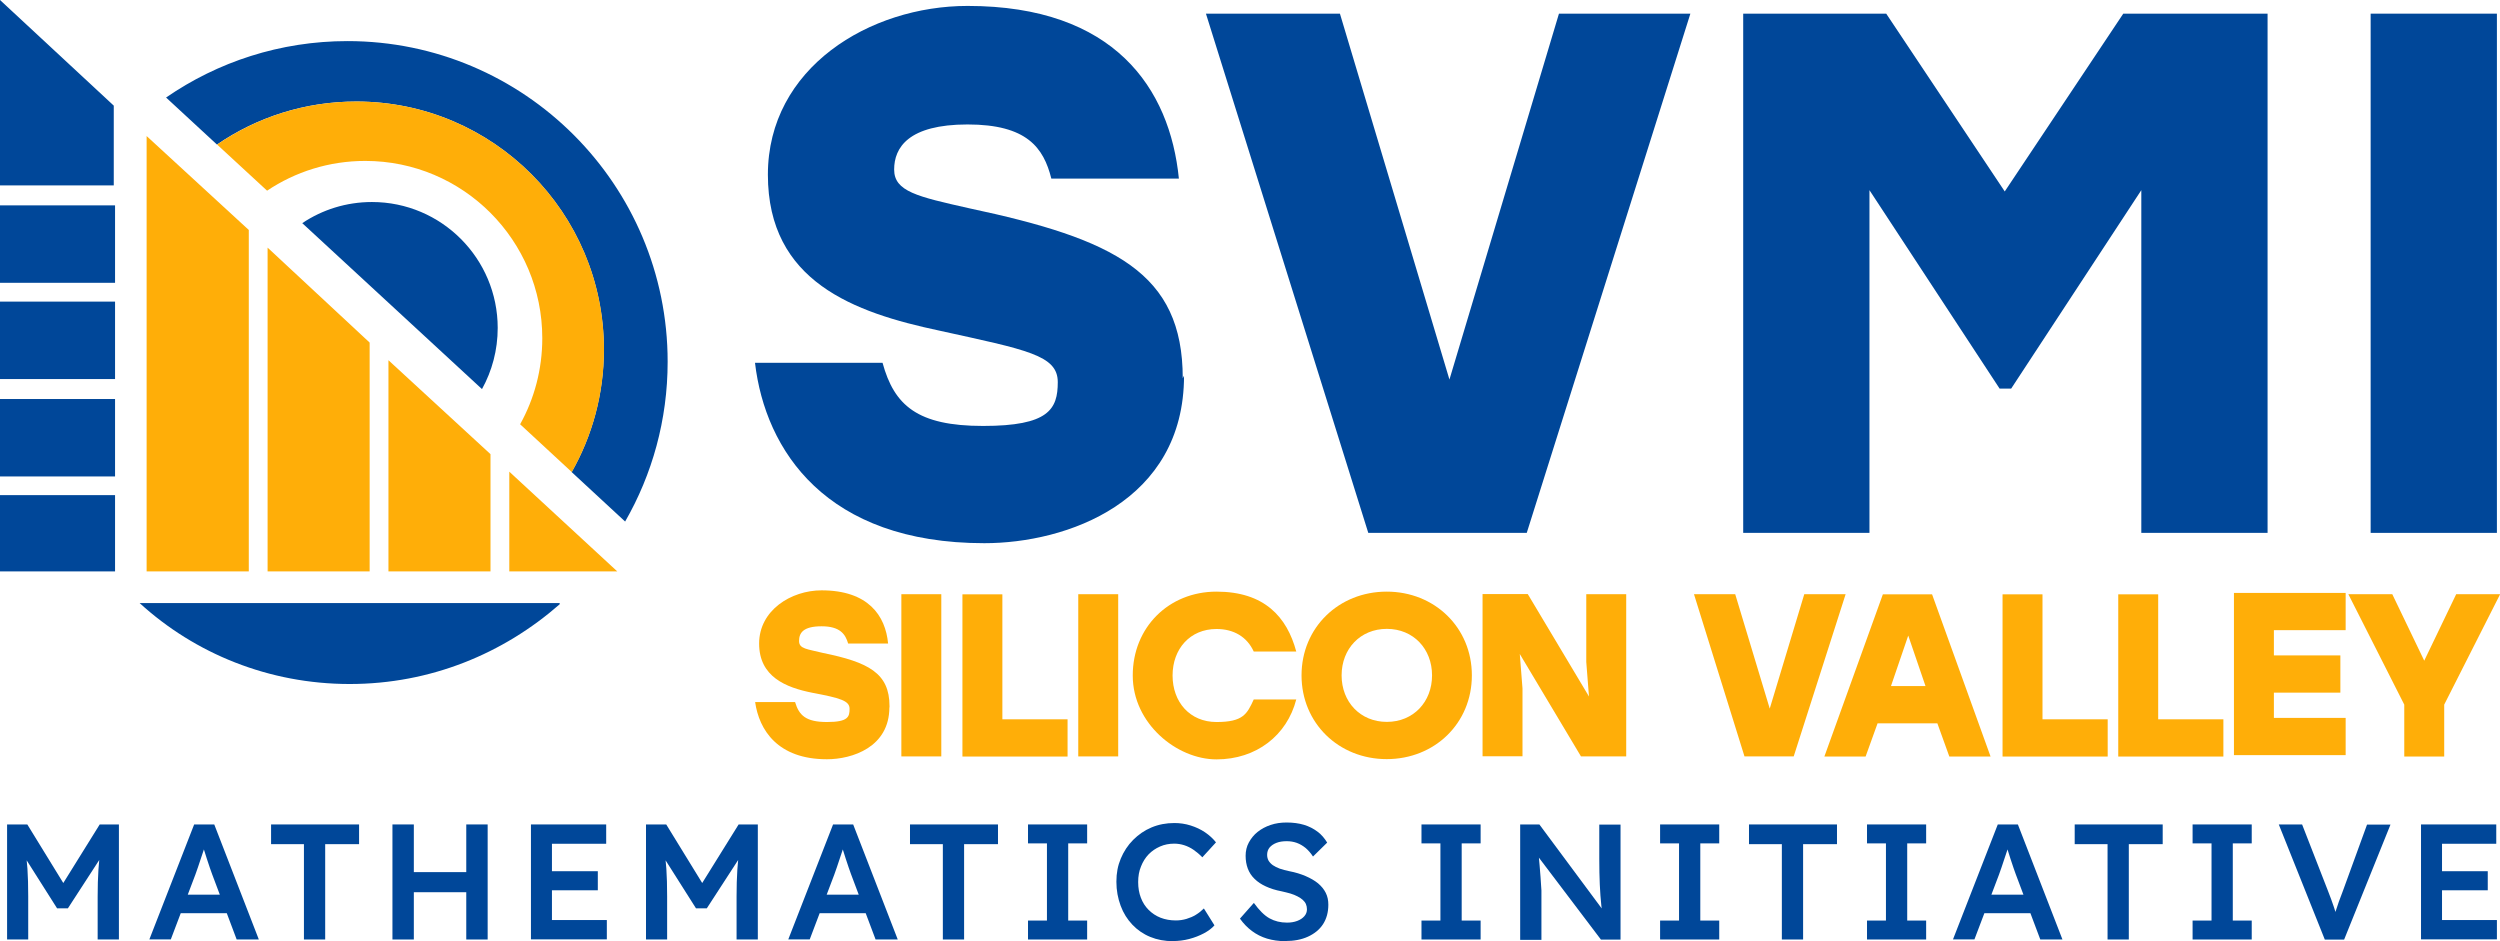 <?xml version="1.0" encoding="UTF-8"?><svg id="Layer_2" xmlns="http://www.w3.org/2000/svg" viewBox="0 0 194.04 73.05"><g id="Layer_1-2"><path d="M69.03,54.9c0,3.1-2.89,4.03-4.85,4.03-3.82,0-5.26-2.27-5.57-4.44h3.1c.31,1.03.83,1.55,2.48,1.55s1.75-.41,1.75-1.03-.72-.83-2.89-1.24c-2.06-.41-4.13-1.24-4.13-3.82s2.48-4.13,4.85-4.13c3.61,0,4.96,1.96,5.16,4.13h-3.1c-.21-.72-.62-1.34-2.06-1.34s-1.75.52-1.75,1.14.62.62,1.86.93c3.51.72,5.16,1.55,5.16,4.13v.1Z" style="fill:#ffae08;"/><path d="M69.96,46.12h3.1v12.59h-3.1v-12.59Z" style="fill:#ffae08;"/><path d="M82.86,55.83v2.89h-8.16v-12.59h3.1v9.7h5.16-.1Z" style="fill:#ffae08;"/><path d="M83.69,46.12h3.1v12.59h-3.1v-12.59Z" style="fill:#ffae08;"/><path d="M87.92,52.42c0-3.72,2.79-6.5,6.5-6.5s5.47,1.96,6.19,4.65h-3.3c-.52-1.14-1.55-1.75-2.89-1.75-2.06,0-3.41,1.55-3.41,3.61s1.34,3.61,3.41,3.61,2.37-.62,2.89-1.75h3.3c-.72,2.79-3.1,4.65-6.19,4.65s-6.5-2.79-6.5-6.5Z" style="fill:#ffae08;"/><path d="M114.24,52.42c0,3.72-2.89,6.5-6.61,6.5s-6.61-2.79-6.61-6.5,2.89-6.5,6.61-6.5,6.61,2.79,6.61,6.5ZM104.13,52.42c0,2.06,1.45,3.61,3.51,3.61s3.51-1.55,3.51-3.61-1.45-3.61-3.51-3.61-3.51,1.55-3.51,3.61Z" style="fill:#ffae08;"/><path d="M126.22,46.12v12.59h-3.51l-4.75-7.95.21,2.68v5.26h-3.1v-12.59h3.51l4.75,7.95-.21-2.68v-5.26h3.1Z" style="fill:#ffae08;"/><path d="M143.25,46.12l-4.03,12.59h-3.82l-3.92-12.59h3.2l2.68,8.88,2.68-8.88h3.2,0Z" style="fill:#ffae08;"/><path d="M150.48,56.14h-4.75l-.93,2.58h-3.2l4.54-12.59h3.82l4.54,12.59h-3.2l-.93-2.58h.1ZM149.45,53.25l-1.34-3.92-1.34,3.92h2.68,0Z" style="fill:#ffae08;"/><path d="M163.59,55.83v2.89h-8.16v-12.59h3.1v9.7h5.16-.1Z" style="fill:#ffae08;"/><path d="M172.57,55.83v2.89h-8.16v-12.59h3.1v9.7h5.16-.1Z" style="fill:#ffae08;"/><path d="M176.49,49.01v1.86h5.16v2.89h-5.16v1.96h5.57v2.89h-8.67v-12.59h8.67v2.89h-5.57v.1Z" style="fill:#ffae08;"/><path d="M189.71,54.69v4.03h-3.1v-4.03l-4.34-8.57h3.41l2.48,5.16,2.48-5.16h3.41l-4.34,8.57h0Z" style="fill:#ffae08;"/><path d="M91.9,29.16c0,9.8-9.1,13-15.5,13-12.3,0-17-7.2-17.8-14h9.9c.9,3.3,2.7,4.9,7.8,4.9s5.8-1.3,5.8-3.4-2.4-2.5-9.2-4c-6.6-1.4-13.3-3.8-13.3-12.1S67.5.46,75.1.46c11.4,0,15.7,6.4,16.4,13.4h-9.9c-.6-2.4-1.9-4.2-6.5-4.2s-5.7,1.8-5.7,3.5,1.8,2.1,5.8,3c11.3,2.4,16.6,5,16.6,13.2l.1-.2Z" style="fill:#004799;"/><path d="M131.2,1.06l-12.7,40.3h-12.3L93.6,1.06h10.4l8.5,28.4L121,1.06h10.4-.2Z" style="fill:#004799;"/><path d="M176,1.06v40.3h-9.8V14.76l-10.1,15.4h-.9l-10.1-15.4v26.6h-9.8V1.06h11.1l9.2,13.8,9.2-13.8h11.2Z" style="fill:#004799;"/><path d="M184,1.06h9.8v40.3h-9.8V1.06Z" style="fill:#004799;"/><path d="M51.82,28.08c0,4.51-1.2,8.75-3.3,12.4l-4.15-3.84c1.59-2.8,2.5-6.05,2.5-9.51,0-10.63-8.6-19.25-19.22-19.25-4.01,0-7.73,1.23-10.81,3.34l-3.95-3.65c4-2.76,8.85-4.38,14.08-4.38,13.72,0,24.85,11.15,24.85,24.89Z" style="fill:#004799; fill-rule:evenodd;"/><path d="M46.88,27.13c0,3.46-.91,6.7-2.5,9.51l-4.01-3.71c1.1-1.98,1.72-4.25,1.72-6.68,0-7.6-6.15-13.76-13.74-13.76-2.82,0-5.44.85-7.62,2.31l-3.88-3.58c3.08-2.11,6.8-3.34,10.81-3.34,10.61,0,19.22,8.62,19.22,19.25Z" style="fill:#ffae08; fill-rule:evenodd;"/><path d="M38.63,25.45c0,1.72-.44,3.34-1.22,4.75l-13.95-12.88c1.55-1.04,3.41-1.64,5.41-1.64,5.39,0,9.76,4.38,9.76,9.78Z" style="fill:#004799; fill-rule:evenodd;"/><polygon points="47.91 44.35 39.53 44.35 39.53 36.61 47.91 44.35" style="fill:#ffae08; fill-rule:evenodd;"/><polygon points="38.07 35.25 38.07 44.35 30.15 44.35 30.15 27.96 38.07 35.25" style="fill:#ffae08; fill-rule:evenodd;"/><polygon points="28.69 26.59 28.69 44.35 20.77 44.35 20.77 19.22 28.69 26.59" style="fill:#ffae08; fill-rule:evenodd;"/><polygon points="19.31 17.85 19.31 44.35 11.38 44.35 11.38 10.56 19.31 17.85" style="fill:#ffae08; fill-rule:evenodd;"/><rect y="38.43" width="8.93" height="5.92" style="fill:#004799;"/><rect y="30.97" width="8.93" height="6.01" style="fill:#004799;"/><rect y="23.41" width="8.93" height="6.01" style="fill:#004799;"/><rect y="15.94" width="8.93" height="6.01" style="fill:#004799;"/><path d="M43.44,46.9c-4.37,3.83-10.02,6.19-16.3,6.19s-12.02-2.37-16.3-6.28h32.6v.09Z" style="fill:#004799; fill-rule:evenodd;"/><polygon points="8.83 8.2 8.83 14.39 0 14.39 0 0 8.83 8.2" style="fill:#004799; fill-rule:evenodd;"/><path d="M.55,72.92v-8.93h1.57l3.25,5.29h-.92s3.29-5.29,3.29-5.29h1.49v8.93h-1.65v-3.35c0-.76.02-1.45.06-2.07.04-.61.1-1.22.2-1.82l.2.55-2.77,4.27h-.84l-2.68-4.23.18-.59c.09.57.16,1.15.2,1.75.04.6.06,1.31.06,2.14v3.35H.55Z" style="fill:#004799;"/><path d="M11.59,72.92l3.48-8.93h1.56l3.46,8.93h-1.72l-1.91-5.08c-.04-.1-.1-.26-.17-.48-.07-.22-.15-.46-.24-.72s-.16-.5-.23-.73c-.07-.23-.12-.39-.15-.49h.32c-.05.16-.11.35-.18.56s-.14.43-.22.66-.15.45-.22.66-.14.4-.2.57l-1.91,5.04h-1.66ZM13.17,70.88l.57-1.44h4.07l.61,1.44h-5.25Z" style="fill:#004799;"/><path d="M23.59,72.92v-7.4h-2.55v-1.53h6.83v1.53h-2.63v7.4h-1.66Z" style="fill:#004799;"/><path d="M30.46,72.92v-8.93h1.66v8.93h-1.66ZM31.15,69.25v-1.56h5.84v1.56h-5.84ZM36.19,72.92v-8.93h1.66v8.93h-1.66Z" style="fill:#004799;"/><path d="M41.21,72.92v-8.93h5.84v1.5h-4.21v5.92h4.26v1.5h-5.89ZM41.98,69.1v-1.48h4.42v1.48h-4.42Z" style="fill:#004799;"/><path d="M50.14,72.92v-8.93h1.57l3.25,5.29h-.92s3.29-5.29,3.29-5.29h1.49v8.93h-1.65v-3.35c0-.76.02-1.45.06-2.07.04-.61.1-1.22.2-1.82l.2.55-2.77,4.27h-.84l-2.68-4.23.18-.59c.09.57.16,1.15.2,1.75.04.6.06,1.31.06,2.14v3.35h-1.65Z" style="fill:#004799;"/><path d="M61.18,72.92l3.48-8.93h1.56l3.46,8.93h-1.72l-1.91-5.08c-.04-.1-.1-.26-.17-.48-.07-.22-.15-.46-.24-.72s-.16-.5-.23-.73c-.07-.23-.12-.39-.15-.49h.32c-.05.16-.11.35-.18.56s-.14.43-.22.66-.15.45-.22.66-.14.4-.2.57l-1.91,5.04h-1.66ZM62.76,70.88l.57-1.44h4.07l.61,1.44h-5.25Z" style="fill:#004799;"/><path d="M73.18,72.92v-7.4h-2.55v-1.53h6.83v1.53h-2.63v7.4h-1.66Z" style="fill:#004799;"/><path d="M79.79,72.92v-1.47h1.47v-5.99h-1.47v-1.47h4.59v1.47h-1.47v5.99h1.47v1.47h-4.59Z" style="fill:#004799;"/><path d="M91.05,73.05c-.65,0-1.24-.11-1.77-.33-.54-.22-1-.54-1.39-.95-.39-.41-.7-.9-.91-1.47s-.33-1.18-.33-1.86.11-1.25.34-1.8c.23-.55.55-1.04.96-1.45s.88-.74,1.43-.97,1.14-.34,1.77-.34c.43,0,.85.06,1.26.19.41.13.78.3,1.12.53.34.23.62.49.85.78l-1.06,1.16c-.22-.23-.45-.42-.68-.58s-.48-.28-.73-.36c-.25-.08-.51-.12-.77-.12-.39,0-.76.07-1.1.22-.34.15-.64.35-.89.61-.25.26-.45.58-.59.94-.15.36-.22.76-.22,1.21s.07.86.21,1.22c.14.37.34.68.6.94.26.26.57.47.93.61.36.14.76.21,1.19.21.28,0,.55-.04.82-.12.26-.08.51-.18.73-.32.23-.14.43-.3.62-.49l.82,1.31c-.2.23-.48.44-.82.62s-.72.33-1.14.44c-.42.11-.84.16-1.26.16Z" style="fill:#004799;"/><path d="M99.77,73.05c-.52,0-.99-.07-1.43-.2-.43-.13-.82-.33-1.17-.59-.35-.26-.66-.58-.93-.96l1.08-1.22c.42.58.82.98,1.22,1.2.4.22.85.33,1.35.33.29,0,.55-.04.79-.13.24-.09.42-.21.56-.37.14-.16.2-.34.2-.54,0-.14-.03-.28-.08-.4s-.14-.23-.25-.33-.25-.19-.41-.27c-.16-.08-.34-.16-.55-.22-.2-.06-.43-.11-.68-.17-.47-.09-.88-.22-1.22-.38-.35-.16-.64-.35-.88-.59-.24-.23-.41-.5-.52-.79s-.17-.63-.17-1,.08-.72.25-1.03c.17-.31.39-.59.68-.82s.62-.41,1.01-.54c.38-.13.79-.19,1.24-.19.5,0,.95.06,1.35.18.4.12.74.3,1.05.53s.55.52.75.85l-1.1,1.08c-.17-.26-.36-.48-.57-.66-.21-.17-.44-.31-.69-.4-.25-.09-.51-.13-.78-.13-.31,0-.57.04-.8.13s-.4.21-.53.36c-.13.16-.19.35-.19.57,0,.17.04.32.11.45.08.13.19.25.33.35.14.1.32.19.54.27.22.08.47.14.75.2.47.09.89.22,1.26.38.37.16.69.34.96.56.26.22.46.46.6.74.14.28.2.58.2.92,0,.59-.14,1.09-.41,1.51s-.67.74-1.17.97c-.5.23-1.09.34-1.76.34Z" style="fill:#004799;"/><path d="M110.33,72.92v-1.47h1.47v-5.99h-1.47v-1.47h4.59v1.47h-1.47v5.99h1.47v1.47h-4.59Z" style="fill:#004799;"/><path d="M117.99,72.92v-8.93h1.49l5.18,6.98-.28.05c-.03-.24-.06-.48-.09-.73-.03-.25-.05-.51-.07-.78-.02-.27-.04-.56-.05-.85-.01-.3-.02-.61-.03-.94,0-.33-.01-.67-.01-1.04v-2.68h1.65v8.93h-1.52l-5.2-6.87.33-.09c.04.48.08.88.11,1.22.03.34.05.62.07.87.02.24.03.44.04.61.01.16.02.31.03.44,0,.13,0,.26,0,.38v3.46h-1.65Z" style="fill:#004799;"/><path d="M128.85,72.92v-1.47h1.47v-5.99h-1.47v-1.47h4.59v1.47h-1.47v5.99h1.47v1.47h-4.59Z" style="fill:#004799;"/><path d="M138.3,72.92v-7.4h-2.55v-1.53h6.83v1.53h-2.63v7.4h-1.66Z" style="fill:#004799;"/><path d="M144.91,72.92v-1.47h1.47v-5.99h-1.47v-1.47h4.59v1.47h-1.47v5.99h1.47v1.47h-4.59Z" style="fill:#004799;"/><path d="M151.58,72.92l3.48-8.93h1.56l3.46,8.93h-1.72l-1.91-5.08c-.04-.1-.1-.26-.17-.48-.07-.22-.15-.46-.24-.72s-.16-.5-.23-.73c-.07-.23-.12-.39-.15-.49h.32c-.05.16-.11.35-.18.56s-.14.43-.22.66-.15.45-.22.66-.14.4-.2.57l-1.91,5.04h-1.66ZM153.16,70.88l.57-1.44h4.07l.61,1.44h-5.25Z" style="fill:#004799;"/><path d="M163.58,72.92v-7.4h-2.55v-1.53h6.83v1.53h-2.63v7.4h-1.66Z" style="fill:#004799;"/><path d="M170.18,72.92v-1.47h1.47v-5.99h-1.47v-1.47h4.59v1.47h-1.47v5.99h1.47v1.47h-4.59Z" style="fill:#004799;"/><path d="M180.44,72.92l-3.57-8.93h1.81l1.99,5.11c.1.26.19.5.27.71s.14.4.2.57c.06.17.11.34.16.5.05.16.1.33.16.51h-.36c.06-.23.12-.46.19-.68s.15-.47.24-.72c.09-.25.2-.55.33-.88l1.86-5.11h1.82l-3.6,8.93h-1.5Z" style="fill:#004799;"/><path d="M187.91,72.92v-8.93h5.84v1.5h-4.21v5.92h4.26v1.5h-5.89ZM188.67,69.1v-1.48h4.42v1.48h-4.42Z" style="fill:#004799;"/></g></svg>